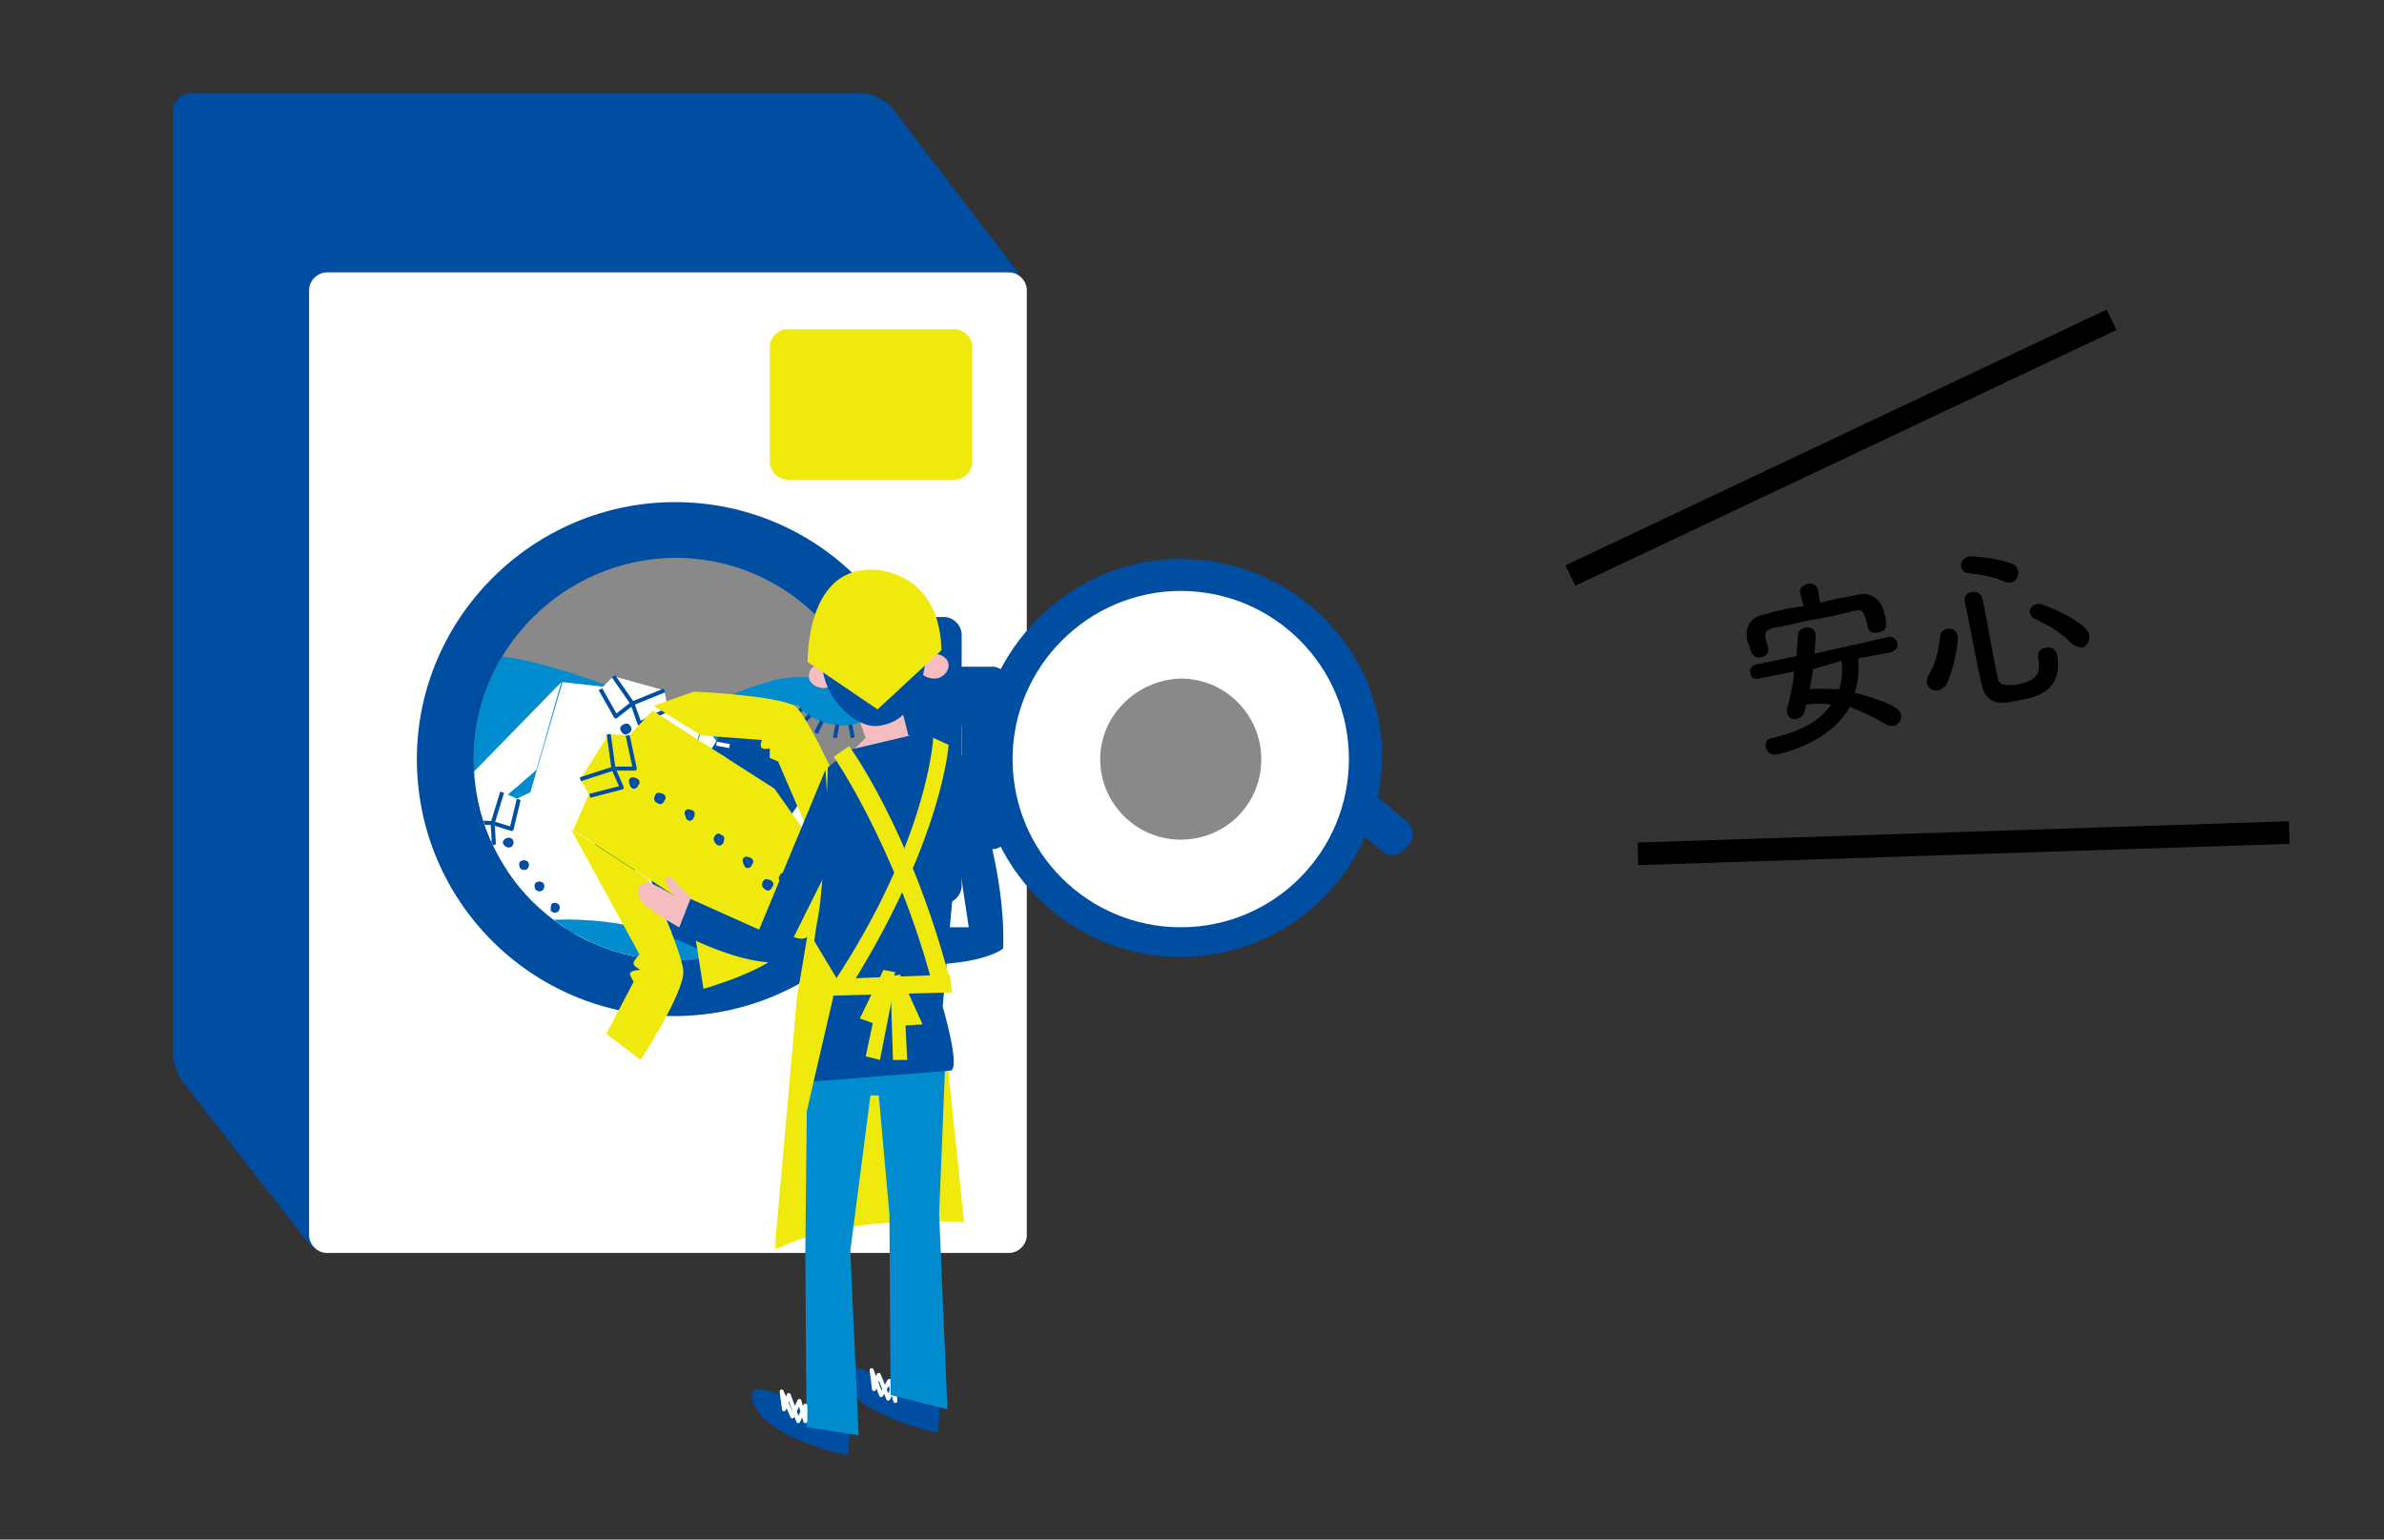 <?xml version="1.0" encoding="utf-8"?>
<!-- Generator: Adobe Illustrator 27.0.0, SVG Export Plug-In . SVG Version: 6.00 Build 0)  -->
<svg version="1.1" id="レイヤー_1" xmlns="http://www.w3.org/2000/svg" xmlns:xlink="http://www.w3.org/1999/xlink" x="0px"
	 y="0px" viewBox="0 0 201.3 130" style="enable-background:new 0 0 201.3 130;" xml:space="preserve">
<rect x="0" y="0" width="201.3" height="130" fill="#333333" stroke="none"/>
<style type="text/css">
	.st0{fill:#004EA2;}
	.st1{fill:#FFFFFF;}
	.st2{fill:#898989;}
	.st3{clip-path:url(#SVGID_00000047764604708019929260000005159220035461965713_);}
	.st4{fill:#008CCF;}
	.st5{fill:none;stroke:#004EA2;stroke-width:0.34;stroke-linejoin:round;}
	.st6{fill:#FFFFFF;stroke:#004EA2;stroke-width:0.34;stroke-linejoin:round;}
	.st7{fill:none;}
	.st8{fill:none;stroke:#FFFFFF;stroke-width:0.34;stroke-linejoin:round;}
	.st9{fill:#F0EA0C;}
	.st10{fill:#F0EA0C;stroke:#004EA2;stroke-width:0.34;stroke-linejoin:round;}
	.st11{fill:#F6BDC0;}
	.st12{fill:none;stroke:#FFFFFF;stroke-width:0.34;stroke-linecap:round;stroke-linejoin:round;}
	.st13{fill:none;stroke:#000000;stroke-width:1.909;stroke-miterlimit:10;}
</style>
<g>
	<g>
		<g>
			<g>
				<g>
					<g>
						<path class="st0" d="M75.3,9.1c-0.5-0.6-1.6-1.2-2.5-1.2H16.1c-0.8,0-1.5,0.7-1.5,1.5v79.3c0,0.8,0.4,2.1,0.9,2.7L26,104.9
							c0.5,0.6,0.9,0.6,0.9-0.3V25.4c0-0.8,0.7-1.5,1.5-1.5h56.7c0.8,0,1.1-0.6,0.6-1.2L75.3,9.1z"/>
						<path class="st0" d="M75.3,9.1c-0.5-0.6-1.6-1.2-2.5-1.2H16.1c-0.8,0-1.5,0.7-1.5,1.5v79.3c0,0.8,0.4,2.1,0.9,2.7L26,104.9
							c0.5,0.6,0.9,0.6,0.9-0.3V25.4c0-0.8,0.7-1.5,1.5-1.5h56.7c0.8,0,1.1-0.6,0.6-1.2L75.3,9.1z"/>
					</g>
				</g>
			</g>
			<g>
				<path class="st1" d="M85.2,23c0.8,0,1.5,0.7,1.5,1.5v79.8c0,0.8-0.7,1.5-1.5,1.5H27.6c-0.8,0-1.5-0.7-1.5-1.5V24.5
					c0-0.8,0.7-1.5,1.5-1.5H85.2L85.2,23z"/>
			</g>
			<path class="st0" d="M35.2,64.1c0,12,9.7,21.7,21.7,21.7s21.8-9.7,21.8-21.7S69,42.4,57,42.4S35.2,52.2,35.2,64.1z"/>
			<g>
				<g>
					<path id="SVGID_1_" class="st2" d="M40,64.1c0,9.4,7.6,17,17,17s17-7.6,17-17s-7.6-17-17-17C47.6,47.2,40,54.8,40,64.1z"/>
				</g>
				<g>
					<g>
						<defs>
							<path id="SVGID_00000183950936614795808140000001370330872235393921_" d="M40,64.1c0,9.4,7.6,17,17,17s17-7.6,17-17
								s-7.6-17-17-17C47.6,47.2,40,54.8,40,64.1z"/>
						</defs>
						<clipPath id="SVGID_00000084488933602719176370000007388794734812498872_">
							<use xlink:href="#SVGID_00000183950936614795808140000001370330872235393921_"  style="overflow:visible;"/>
						</clipPath>
						<g style="clip-path:url(#SVGID_00000084488933602719176370000007388794734812498872_);">
							<path class="st4" d="M28.8,65c0,0,7.4-9.2,12.2-9.6c4.7-0.3,16.8,5.1,16.8,5.1s6.2-3.2,9.1-3.3c2.9-0.2,8.9,0.6,13,12
								L69.8,79H34L28.8,65z"/>
							<g>
								<g>
									<path class="st2" d="M64.5,59.6l-7.4,5.2c0,0-0.5-1.1-0.9-0.6l-0.4,0.7l-5-1.4l-1.3,3.8c0,0,6.7,2.1,8.1,1.5
										c1.8-0.6,4.5-2.5,4.5-2.5l4-2.6L64.5,59.6z"/>
									<line class="st5" x1="57.1" y1="64.9" x2="57.5" y2="66.1"/>
									<line class="st5" x1="51.8" y1="64.6" x2="50.7" y2="64.3"/>
									<line class="st5" x1="51.6" y1="65.4" x2="50.4" y2="65"/>
									<line class="st5" x1="51.4" y1="66.1" x2="50.2" y2="65.8"/>
									<line class="st5" x1="51.1" y1="66.9" x2="49.9" y2="66.6"/>
								</g>
								<path class="st2" d="M88.2,74.6L88,78.2c0,0-6.8-0.6-8.2-1.7c-2.1-1.3-4-7.7-4-7.7l1-7.6L81,72.5c0,0,0.9,0,0.9,0.2
									c0.1,0.2-0.1,0.8-0.1,0.8s0.7-0.7,0.9-0.5c0.2,0.2,0.9,0.7,0.9,0.7L88.2,74.6z"/>
								<path class="st2" d="M62,77.5c-1.3-1.3,2.5-17.9,2.5-17.9l2.9-0.1c0.6,0.9,1.7,1.5,3.1,1.7c1.3,0.2,2.5-0.2,3.4-0.8l2.9,0.9
									c0,0-0.2,16.8-2.5,17.9C71.9,80.4,63.5,79.1,62,77.5z"/>
								<line class="st5" x1="88.1" y1="75.2" x2="87" y2="75.1"/>
								<line class="st5" x1="88.1" y1="76" x2="86.9" y2="75.9"/>
								<line class="st5" x1="88" y1="76.8" x2="86.9" y2="76.7"/>
								<line class="st5" x1="88" y1="77.6" x2="86.9" y2="77.4"/>
								<line class="st5" x1="74.4" y1="61.4" x2="73.4" y2="60.7"/>
								<line class="st5" x1="73.4" y1="62.1" x2="72.8" y2="61"/>
								<line class="st5" x1="72" y1="62.3" x2="71.8" y2="61.2"/>
								<line class="st5" x1="70.5" y1="62.3" x2="70.7" y2="61.2"/>
								<line class="st5" x1="68.9" y1="61.9" x2="69.4" y2="60.9"/>
								<line class="st5" x1="67.6" y1="61.2" x2="68.4" y2="60.4"/>
								<line class="st5" x1="66.7" y1="60.5" x2="67.7" y2="59.9"/>
							</g>
							<g>
								<g>
									<path class="st1" d="M41.6,77.8c0,0,2.8,0.8,4.7,1.4c0.7,0.2,1.2-0.6,1.2-0.6s-0.1,0.9,0.8,1.1c0.9,0.2,5.1,1.5,5.1,1.5
										l5.9-20.1l-5.6-2.8l-6.2-0.7L41.6,77.8z"/>
									<g>
										<polygon class="st1" points="53.4,59.4 56.1,58.3 51.8,57.1 										"/>
										<path class="st0" d="M52.4,61.4c-0.1,0.2,0.1,0.5,0.3,0.6s0.5-0.1,0.6-0.3c0.1-0.2-0.1-0.5-0.3-0.6
											C52.7,61.1,52.5,61.2,52.4,61.4z"/>
										<path class="st0" d="M51.7,63.8c-0.1,0.2,0.1,0.5,0.3,0.6s0.5-0.1,0.6-0.3c0.1-0.2-0.1-0.5-0.3-0.6
											C52,63.5,51.8,63.6,51.7,63.8z"/>
										<path class="st0" d="M51,66.2c-0.1,0.2,0.1,0.5,0.3,0.6s0.5-0.1,0.6-0.3c0.1-0.2-0.1-0.5-0.3-0.6
											C51.3,65.8,51.1,66,51,66.2z"/>
										<path class="st0" d="M50.3,68.6c-0.1,0.2,0.1,0.5,0.3,0.6s0.5-0.1,0.6-0.3c0.1-0.2-0.1-0.5-0.3-0.6
											C50.6,68.2,50.3,68.4,50.3,68.6z"/>
										<path class="st0" d="M49.6,71c-0.1,0.2,0.1,0.5,0.3,0.6s0.5-0.1,0.6-0.3c0.1-0.2-0.1-0.5-0.3-0.6
											C49.9,70.6,49.6,70.7,49.6,71z"/>
										<path class="st0" d="M48.8,73.4c-0.1,0.2,0.1,0.5,0.3,0.6s0.5-0.1,0.6-0.3c0.1-0.2-0.1-0.5-0.3-0.6
											C49.2,73,48.9,73.2,48.8,73.4z"/>
										<path class="st0" d="M48.1,75.8c-0.1,0.2,0.1,0.5,0.3,0.6s0.5-0.1,0.6-0.3c0.1-0.2-0.1-0.5-0.3-0.6
											C48.4,75.4,48.2,75.5,48.1,75.8z"/>
										<polyline class="st6" points="56.1,58.3 53.4,59.4 54,61.1 56.4,59.9 										"/>
										<polyline class="st6" points="51.8,57.1 53.4,59.4 52,60.5 50.7,58.2 										"/>
									</g>
								</g>
								<path class="st1" d="M31.8,65.3l-1.3,3.4c0,0,6.6,2,8.2,1.4c1.6-0.6,6.6-5.1,6.6-5.1l2.1-7.4L39,66.2c0,0-0.8-0.3-0.9-0.2
									c-0.2,0.1-0.3,0.8-0.3,0.8s-0.3-0.9-0.6-0.8s-0.5,0.5-0.5,0.5L31.8,65.3z"/>
								<path class="st1" d="M60.6,70.7l-1.4,0.1c0,0-0.5,0-0.5,0.2s0.2,0.6,0.2,0.6l-0.8,0.2l-0.2,0.8l-4.9,4l2.5,3.2
									c0,0,7-5.8,7.4-7.2c0.5-1.9-1.3-8.5-1.3-8.5l-2.2-3L58,65.6l1.1,5.2"/>
								<line class="st7" x1="54.3" y1="75.8" x2="56.7" y2="78.6"/>
								<line class="st7" x1="33.3" y1="65.6" x2="32" y2="68.8"/>
								<line class="st7" x1="58.8" y1="71.7" x2="60.3" y2="71.6"/>
							</g>
							<g>
								<g>
									<path class="st0" d="M52.2,66.4l-3.7,8.2c0,0-0.9-0.7-1,0v0.8l-5.1,1.3l0.8,3.9c0,0,6.8-1.7,7.7-2.8
										c1.3-1.5,2.7-4.3,2.7-4.3l2.1-4.3L52.2,66.4z"/>
									<line class="st8" x1="48.6" y1="74.7" x2="49.5" y2="75.5"/>
									<line class="st8" x1="43.9" y1="77.2" x2="42.7" y2="77.4"/>
									<line class="st8" x1="44" y1="78" x2="42.8" y2="78.2"/>
									<line class="st8" x1="44.3" y1="78.7" x2="43.1" y2="79"/>
									<line class="st8" x1="44.4" y1="79.5" x2="43.2" y2="79.8"/>
								</g>
								<path class="st0" d="M80.3,67.3l1.7,3.2c0,0-6.2,2.8-7.9,2.8c-2.5-0.2-7.4-4.7-7.4-4.7l-2.9-7.1l9.4,7.6
									c0,0,0.7-0.4,0.9-0.3c0.2,0.1,0.4,0.7,0.4,0.7s0.2-0.9,0.6-0.9c0.3,0.1,1.1,0.2,1.1,0.2L80.3,67.3z"/>
								<path class="st0" d="M59.2,83.1c-1.8-0.6-7-16.8-7-16.8l2.5-1.6c0.9,0.4,2.2,0.5,3.5-0.1s2.1-1.4,2.5-2.5l2.9-0.7
									c0,0,8.4,14.5,7,16.8C69.2,80.7,61.2,83.8,59.2,83.1z"/>
								<line class="st8" x1="80.5" y1="67.9" x2="79.5" y2="68.4"/>
								<line class="st8" x1="80.9" y1="68.6" x2="79.8" y2="69.1"/>
								<line class="st8" x1="81.2" y1="69.3" x2="80.2" y2="69.8"/>
								<line class="st8" x1="81.6" y1="70" x2="80.5" y2="70.5"/>
								<line class="st8" x1="61.6" y1="63" x2="60.5" y2="62.8"/>
								<line class="st8" x1="61.2" y1="64.1" x2="60.1" y2="63.5"/>
								<line class="st8" x1="60.1" y1="65" x2="59.4" y2="64.1"/>
								<line class="st8" x1="58.8" y1="65.7" x2="58.3" y2="64.7"/>
								<line class="st8" x1="57.2" y1="66.1" x2="57.1" y2="65.1"/>
								<line class="st8" x1="55.7" y1="66.3" x2="56" y2="65.2"/>
								<line class="st8" x1="54.6" y1="66.1" x2="55.2" y2="65"/>
							</g>
							<g>
								<polygon class="st1" points="62.2,75.5 71.8,82.1 79.1,71.5 74.8,67.4 69.5,64.9 								"/>
								<g>
									<polygon class="st1" points="74.3,68.2 77,68 73.5,65.6 									"/>
									<path class="st0" d="M72.8,69.7c-0.2,0.2-0.1,0.5,0.1,0.6c0.2,0.2,0.5,0.1,0.6-0.1c0.2-0.2,0.1-0.5-0.1-0.6
										C73.2,69.5,72.9,69.5,72.8,69.7z"/>
									<path class="st0" d="M71.4,71.5c-0.2,0.2-0.1,0.5,0.1,0.6c0.2,0.2,0.5,0.1,0.6-0.1c0.2-0.2,0.1-0.5-0.1-0.6
										C71.8,71.3,71.6,71.4,71.4,71.5z"/>
									<path class="st0" d="M70.2,73.4c-0.2,0.2-0.1,0.5,0.1,0.6c0.2,0.2,0.5,0.1,0.6-0.1c0.2-0.2,0.1-0.5-0.1-0.6
										C70.6,73.2,70.3,73.3,70.2,73.4z"/>
									<path class="st0" d="M68.9,75.2c-0.2,0.2-0.1,0.5,0.1,0.6c0.2,0.2,0.5,0.1,0.6-0.1c0.2-0.2,0.1-0.5-0.1-0.6
										S69.1,75.1,68.9,75.2z"/>
									<path class="st0" d="M67.7,77.1c-0.2,0.2-0.1,0.5,0.1,0.6c0.2,0.2,0.5,0.1,0.6-0.1c0.2-0.2,0.1-0.5-0.1-0.6
										C68,76.9,67.8,77,67.7,77.1z"/>
									<polyline class="st6" points="77,68 74.3,68.2 74.3,69.9 76.9,69.5 									"/>
									<polyline class="st6" points="73.5,65.6 74.3,68.2 72.7,68.8 72.2,66.2 									"/>
								</g>
							</g>
							<g>
								<polygon class="st1" points="44.6,83.3 54,76.4 46.4,66.1 41.1,68.7 37,72.9 								"/>
								<g>
									<polygon class="st1" points="41.6,69.5 42.4,66.9 39,69.4 									"/>
									<path class="st0" d="M42.6,71.4c0.2,0.2,0.4,0.2,0.6,0.1c0.2-0.2,0.2-0.4,0.1-0.6c-0.2-0.2-0.4-0.2-0.6-0.1
										C42.4,71,42.4,71.2,42.6,71.4z"/>
									<path class="st0" d="M43.9,73.3c0.2,0.2,0.4,0.2,0.6,0.1c0.2-0.2,0.2-0.4,0.1-0.6c-0.2-0.2-0.4-0.2-0.6-0.1
										C43.8,72.8,43.8,73,43.9,73.3z"/>
									<path class="st0" d="M45.2,75.1c0.2,0.2,0.4,0.2,0.6,0.1c0.2-0.2,0.2-0.4,0.1-0.6c-0.2-0.2-0.4-0.2-0.6-0.1
										C45.1,74.6,45.1,74.8,45.2,75.1z"/>
									<path class="st0" d="M46.5,76.9c0.2,0.2,0.4,0.2,0.6,0.1c0.2-0.2,0.2-0.4,0.1-0.6c-0.2-0.2-0.4-0.2-0.6-0.1
										C46.5,76.4,46.5,76.7,46.5,76.9z"/>
									<path class="st0" d="M47.9,78.7c0.2,0.2,0.4,0.2,0.6,0.1c0.2-0.2,0.2-0.4,0.1-0.6C48.4,78,48.2,78,48,78.1
										C47.8,78.2,47.8,78.5,47.9,78.7z"/>
									<polyline class="st6" points="42.4,66.9 41.6,69.5 43.2,70 43.8,67.5 									"/>
									<polyline class="st6" points="39,69.4 41.6,69.5 41.7,71.2 39.1,70.9 									"/>
								</g>
							</g>
							<path class="st0" d="M88.5,70.1c-13.4-1.5-18.7,5.6-18.7,5.6h18.7V70.1z"/>
							<path class="st4" d="M43.9,77.9c14.3-1.8,20.8,6.6,20.8,6.6H43.9V77.9z"/>
						</g>
					</g>
				</g>
			</g>
			<g>
				<path class="st9" d="M65,39c0,0.8,0.7,1.5,1.5,1.5h14.1c0.8,0,1.5-0.7,1.5-1.5v-9.7c0-0.8-0.7-1.5-1.5-1.5H66.5
					c-0.8,0-1.5,0.7-1.5,1.5V39z"/>
			</g>
			<g>
				<g>
					<path class="st0" d="M109.9,64.2c-0.6,0.6-0.5,1.6,0.2,2.1l6.5,5.5c0.6,0.6,1.6,0.5,2.1-0.2l0.2-0.2c0.6-0.6,0.5-1.6-0.2-2.1
						l-6.5-5.5c-0.6-0.6-1.6-0.5-2.1,0.2L109.9,64.2z"/>
				</g>
				<g>
					<path class="st0" d="M81.2,74.8c0,0.8-0.7,1.5-1.5,1.5h-0.9c-0.8,0-1.5-0.7-1.5-1.5V53.6c0-0.8,0.7-1.5,1.5-1.5h0.9
						c0.8,0,1.5,0.7,1.5,1.5V74.8z"/>
				</g>
				<g>
					<g>
						<path class="st0" d="M99.7,47.2c-6.6,0-12.3,3.8-15.2,9.3c-0.2-0.1-0.4-0.2-0.6-0.2h-6.1c-0.8,0-1.5,0.7-1.5,1.5v0.7
							c0,0.8,0.7,1.5,1.5,1.5h1.9c0.8,0,1.5,0.7,1.5,1.5v5c0,0.8-0.7,1.5-1.5,1.5h-1.9c-0.8,0-1.5,0.7-1.5,1.5v0.7
							c0,0.8,0.7,1.5,1.5,1.5h6.1c0.2,0,0.4-0.1,0.6-0.2c2.8,5.5,8.5,9.3,15.2,9.3c9.4,0,17-7.6,17-17
							C116.7,54.8,109.1,47.2,99.7,47.2z"/>
					</g>
				</g>
				<path class="st1" d="M85.5,64.1c0,7.9,6.4,14.2,14.2,14.2c7.9,0,14.2-6.4,14.2-14.2c0-7.9-6.4-14.2-14.2-14.2
					S85.5,56.3,85.5,64.1z"/>
				<path class="st2" d="M92.9,64.1c0,3.7,3,6.8,6.8,6.8s6.8-3,6.8-6.8c0-3.7-3-6.8-6.8-6.8C96,57.4,92.9,60.4,92.9,64.1z"/>
			</g>
		</g>
	</g>
	<g>
		<g>
			<path class="st9" d="M58.3,76.5l1.1,7c0,0,5.6-1.6,6.7-3.3c0.4-0.6,0.3-1.4,0.3-1.4s1.3,0.9,1.9,0.2c0.5-0.7,3.6-3.2,3.6-3.2
				l-6.5-9.2L55.1,60l-4.3,4.6l-2.4,5.5L58.3,76.5z"/>
			<g>
				<polygon class="st9" points="51.8,64.9 51.4,62 49,65.8 				"/>
				<path class="st0" d="M53.3,66.5c0.2,0.2,0.5,0.1,0.6-0.2c0.2-0.2,0.1-0.5-0.2-0.6s-0.5-0.1-0.6,0.2
					C53.1,66.1,53.2,66.4,53.3,66.5z"/>
				<path class="st0" d="M55.5,67.8c0.2,0.2,0.5,0.1,0.6-0.2c0.2-0.2,0.1-0.5-0.2-0.6s-0.5-0.1-0.6,0.2
					C55.2,67.4,55.2,67.7,55.5,67.8z"/>
				<path class="st0" d="M58,69.2c0.2,0.2,0.5,0.1,0.6-0.2s0.1-0.5-0.2-0.6s-0.5-0.1-0.6,0.2C57.8,68.7,57.9,69.1,58,69.2z"/>
				<path class="st0" d="M60.5,71.3c0.2,0.2,0.5,0.1,0.6-0.2s0.1-0.5-0.2-0.6c-0.2-0.2-0.5-0.1-0.6,0.2
					C60.2,70.9,60.3,71.1,60.5,71.3z"/>
				<path class="st0" d="M62.9,73.2c0.2,0.2,0.5,0.1,0.6-0.2c0.2-0.2,0.1-0.5-0.2-0.6s-0.5-0.1-0.6,0.2C62.7,72.8,62.8,73,62.9,73.2
					z"/>
				<path class="st0" d="M64.6,75.1c0.2,0.2,0.5,0.1,0.6-0.2c0.2-0.2,0.1-0.5-0.2-0.6s-0.5-0.1-0.6,0.2
					C64.3,74.6,64.3,74.9,64.6,75.1z"/>
				<path class="st0" d="M66,74.6c0.2,0.2,0.5,0.1,0.6-0.2s0.1-0.5-0.2-0.6c-0.2-0.2-0.5-0.1-0.6,0.2C65.7,74.2,65.8,74.4,66,74.6z"
					/>
				<polyline class="st10" points="51.4,62 51.8,64.9 53.6,64.9 53,62.1 				"/>
				<polyline class="st10" points="49,65.8 51.8,64.9 52.5,66.5 49.8,67.2 				"/>
			</g>
		</g>
		<path class="st9" d="M51.2,87.3l2.9,2.2c0,0,3.7-5.7,3.6-7.5c-0.1-1.7-3-7.8-3-7.8L48.2,70L54,80.6c0,0-0.6,0.6-0.5,0.8
			c0,0.2,0.6,0.5,0.6,0.5s-1,0-0.9,0.4c0.1,0.3,0.3,0.6,0.3,0.6L51.2,87.3z"/>
		<path class="st9" d="M64.6,61.2l-0.3,1.4c0,0-0.2,0.5,0.1,0.6c0.2,0.1,0.6,0,0.6,0l0,0.8l0.7,0.3l2.5,5.8l3.7-1.4
			c0,0-3.6-8.3-4.8-9.1c-1.7-0.9-8.5-1.2-8.5-1.2l-3.4,1.2l4,2.5l5.3,0.4"/>
	</g>
	<g>
		<g>
			<path class="st11" d="M76,78.5c0,0-2.1-0.9-2.5-1c-0.4-0.2-0.8,0.2-0.2,0.6l0.9,0.7c0,0-1.2-0.1-1.9-0.2
				c-0.8-0.2-1.6,0.9-0.5,1.7c0.9,0.6,4.3,0.8,4.3,0.8v-2.6H76z"/>
			<path class="st0" d="M81.4,63.8c0,0,3.6,8.9,3.3,16.3c0,0-2,1.7-9,1.3l-0.2-3.1h6.3L80.7,71L81.4,63.8z"/>
		</g>
		<g>
			<path class="st9" d="M81.4,103.2l-2.1-20.3l-1.2-17.1l-7.5-0.2l-1.3,6.7l-2,11.9l-1.8,21.3C65.4,105.6,70.1,102.6,81.4,103.2z"/>
			<path class="st0" d="M76.3,117.4c0,0-5.2-3.2-5.2-1.5c0.3,3.5,8.1,5.1,8.1,5.1l0.2-2.5L76.3,117.4z"/>
			<polygon class="st12" points="75.5,116.9 75,118.1 74.2,116.1 73.8,117.3 73.6,115.7 74.4,117.8 75.1,116.6 75.6,118.3 			"/>
			<polygon class="st11" points="77.6,62.2 76.7,62.1 76,59.3 72,59.3 73.1,62.3 71.9,63.5 			"/>
			<path class="st0" d="M68.7,119.3c0,0-5.2-3.2-5.2-1.5c0.2,3.5,8.1,5.1,8.1,5.1l0.2-2.5L68.7,119.3z"/>
			<polygon class="st4" points="79.9,87.7 68.2,86.6 68,105.6 68.1,120.5 72.5,121.2 71.8,105.6 73.5,92.5 74.2,92.5 75.1,102.5 
				75.2,117.8 80,119 79.3,102.5 			"/>
			<g>
				<path class="st0" d="M69.1,77.3c0.5-2.7,0.8-12.5,0.8-12.5l1.9-1.5l5.5-1.3l4.2,1.9L79.6,85c0,0,1.5,5.1,0.7,5.4l-12.6,1
					C67.6,91.4,68.5,80,69.1,77.3z"/>
			</g>
			<polygon class="st12" points="68,118.7 67.4,120 66.6,117.8 66.2,119 66,117.5 66.9,119.6 67.5,118.3 68,120 			"/>
			<path class="st9" d="M70.3,83.1l1.6,0.1c7.7-12.4,8.2-20.3,8.2-20.3l-1.3-0.6C78.8,62.3,78.4,70.9,70.3,83.1z"/>
			<path class="st9" d="M80.2,82.7C76.8,69.9,71.7,63,71.7,63l-1.3,0.9c0,0,5.1,7.4,8.2,18.7L80.2,82.7L80.2,82.7z"/>
			<polygon class="st9" points="69.5,82.7 80.2,82.3 80.4,83.8 69.3,84.1 			"/>
			<path class="st11" d="M77.6,56.3c0,0.6,0.6,1,1.3,1c0.7,0,1.2-0.6,1.2-1.1c0-0.6-0.6-1-1.3-1C78.1,55.2,77.5,55.7,77.6,56.3z"/>
			<path class="st11" d="M68.3,57.1c0,0.6,0.6,1,1.3,1c0.7-0.1,1.2-0.6,1.2-1.1c0-0.6-0.6-1-1.3-1C68.8,56,68.3,56.5,68.3,57.1z"/>
			<path class="st0" d="M70,50.2c-0.9,1.1-0.7,4-0.6,5.8c0.2,3.3,3.1,5.5,4.7,5.3c2.7-0.3,3.7-2.7,4.1-5.8c0.5-3.2-2.1-5.8-4.8-5.6
				C72.4,49.9,70.7,49.3,70,50.2z"/>
			<path class="st9" d="M73.4,48.1c0,0,5.9-0.3,6.1,6.8l-5.4,5l-5.9-4C68.2,55.9,68,48.2,73.4,48.1z"/>
			<polygon class="st9" points="68.3,78.7 70.7,82.7 65.4,105.6 67.3,84.3 			"/>
		</g>
		<polygon class="st9" points="75.2,83.2 75.4,89.5 76.6,89.5 76.3,83.2 		"/>
		<polygon class="st9" points="74.4,83.1 73.1,89.2 74.3,89.5 75.5,83.4 		"/>
		<polygon class="st9" points="76,82.3 77.9,86.5 76.4,86.6 74.8,82.5 		"/>
		<polygon class="st9" points="75.6,82.1 74,86.5 72.6,86 74.6,81.9 		"/>
		<g>
			<path class="st11" d="M58.7,76.2c0,0-1.6-1.7-1.9-2c-0.3-0.3-0.8-0.1-0.5,0.5l0.6,0.9c0,0-1-0.6-1.7-0.9
				c-0.7-0.5-1.8,0.2-1.1,1.3c0.6,0.9,3.6,2.5,3.6,2.5L58.7,76.2z"/>
			<path class="st0" d="M70.2,72.8c0,0-0.9,1.7-4.2,8.4c0,0-2.5,0.7-8.8-2.5l1.1-2.8l5.8,2.6L69.7,65L70.2,72.8z"/>
		</g>
	</g>
</g>
<g>
	<path d="M153.7,50.9c1.1-0.3,2.2-0.5,3.3-0.7c0.8-0.2,1.7,0.3,2,1.2c0.1,0.2,0.1,0.5,0.2,0.7c0.1,0.6,0.2,1.2-0.6,1.3
		c-0.4,0.1-0.8,0-0.9-0.5l0,0c-0.3-1.3-0.4-1.5-1.2-1.3c-1.2,0.3-2.5,0.6-3.8,0.8c-1,0.2-2,0.5-2.9,0.6c-0.8,0.2-0.8,0.5-0.7,1
		c0,0,0,0,0.2,0.7l0,0c0.1,0.5-0.2,0.7-0.6,0.8c-0.4,0.1-0.7-0.1-0.9-0.6c0-0.2-0.1-0.4-0.2-0.6c-0.1-0.2-0.1-0.5-0.1-0.6
		c-0.1-0.7,0.3-1.6,1.4-1.8c1.1-0.3,2.2-0.6,3.4-0.7l-0.3-1.1c-0.1-0.5,0.3-0.7,0.6-0.8c0.4-0.1,0.8,0.1,0.9,0.5L153.7,50.9z
		 M156.9,55.6c0.1,1,0,2-0.3,2.9c1.6,0.4,3.8,1.1,3.9,1.8c0.1,0.5-0.2,0.9-0.6,1c-0.2,0-0.4,0-0.6-0.1c-1-0.6-2-1.1-3.1-1.5
		c-1.4,2.5-4.4,3.6-6.1,4c-0.6,0.1-0.9-0.2-1-0.6s0.1-0.7,0.6-0.8c2.2-0.5,4-1.4,4.9-2.8c-0.6-0.1-1.4-0.1-2.1,0
		c-0.1,0.6-0.2,1.1-0.8,1.2c-0.4,0.1-0.7-0.1-0.8-0.5c0-0.1,0-0.2,0-0.4c0.3-1,0.5-2,0.6-3.1l-3,0.6c-0.5,0.1-0.7-0.2-0.7-0.5
		c-0.1-0.3,0.1-0.6,0.5-0.7l3.4-0.7c0-0.6,0.1-1.2,0.1-1.7c0-0.4,0.3-0.6,0.6-0.7c0.4-0.1,0.8,0.1,0.9,0.5c0,0.1,0,1-0.1,1.7
		l6.2-1.4c0.5-0.1,0.7,0.2,0.8,0.5c0.1,0.4-0.1,0.6-0.6,0.8L156.9,55.6z M153.1,56.5c-0.1,0.6-0.2,1.2-0.3,1.7c0.8-0.1,1.7,0,2.5,0
		c0.2-0.6,0.3-1.5,0.2-2.4L153.1,56.5z"/>
	<path d="M163.7,58.3c-0.5,0.1-0.9-0.2-1-0.6c0-0.2,0-0.5,0.1-0.6c0.6-1,0.9-2.1,1-3.3c0-0.4,0.3-0.6,0.6-0.7
		c0.4-0.1,0.8,0.1,0.9,0.6c0.1,0.6-0.4,3.1-1,4.2C164.2,58,163.9,58.2,163.7,58.3z M169.2,49.1c-0.8-0.4-2.1-0.6-3-0.7
		c-0.3,0-0.5-0.2-0.6-0.5c-0.1-0.4,0.2-0.8,0.6-0.9c0.4-0.1,2.7,0.2,3.7,0.6c0.3,0.1,0.4,0.3,0.5,0.6c0.1,0.5-0.2,0.9-0.6,1
		C169.5,49.2,169.4,49.2,169.2,49.1z M170.6,59.1c-1.6,0.4-2.9,0.5-3.3-1.4c-0.4-1.7-0.9-4.6-1.4-6.9c-0.1-0.5,0.3-0.8,0.6-0.8
		c0.4-0.1,0.8,0.1,0.9,0.6l0,0c0.5,2.3,0.9,5,1.3,6.7c0.1,0.6,0.7,0.6,1.7,0.5c1.2-0.3,2-0.6,1.7-2.2c-0.1-0.6,0.2-0.8,0.6-0.9
		c0.1,0,0.8-0.2,1,0.6C174.2,58.3,172,58.9,170.6,59.1z M174.9,54.3c-0.9-0.9-1.9-1.5-3-2c-0.3-0.1-0.4-0.3-0.5-0.5
		c-0.1-0.4,0.2-0.7,0.6-0.8c0.2,0,0.4,0,0.6,0.1c1.9,0.7,3.7,1.8,3.8,2.5c0.1,0.5-0.2,1-0.6,1.1C175.3,54.6,175.1,54.5,174.9,54.3z"
		/>
</g>
<line class="st13" x1="138.3" y1="72.1" x2="193.3" y2="70.3"/>
<line class="st13" x1="132.6" y1="48.6" x2="178.3" y2="27"/>
</svg>

